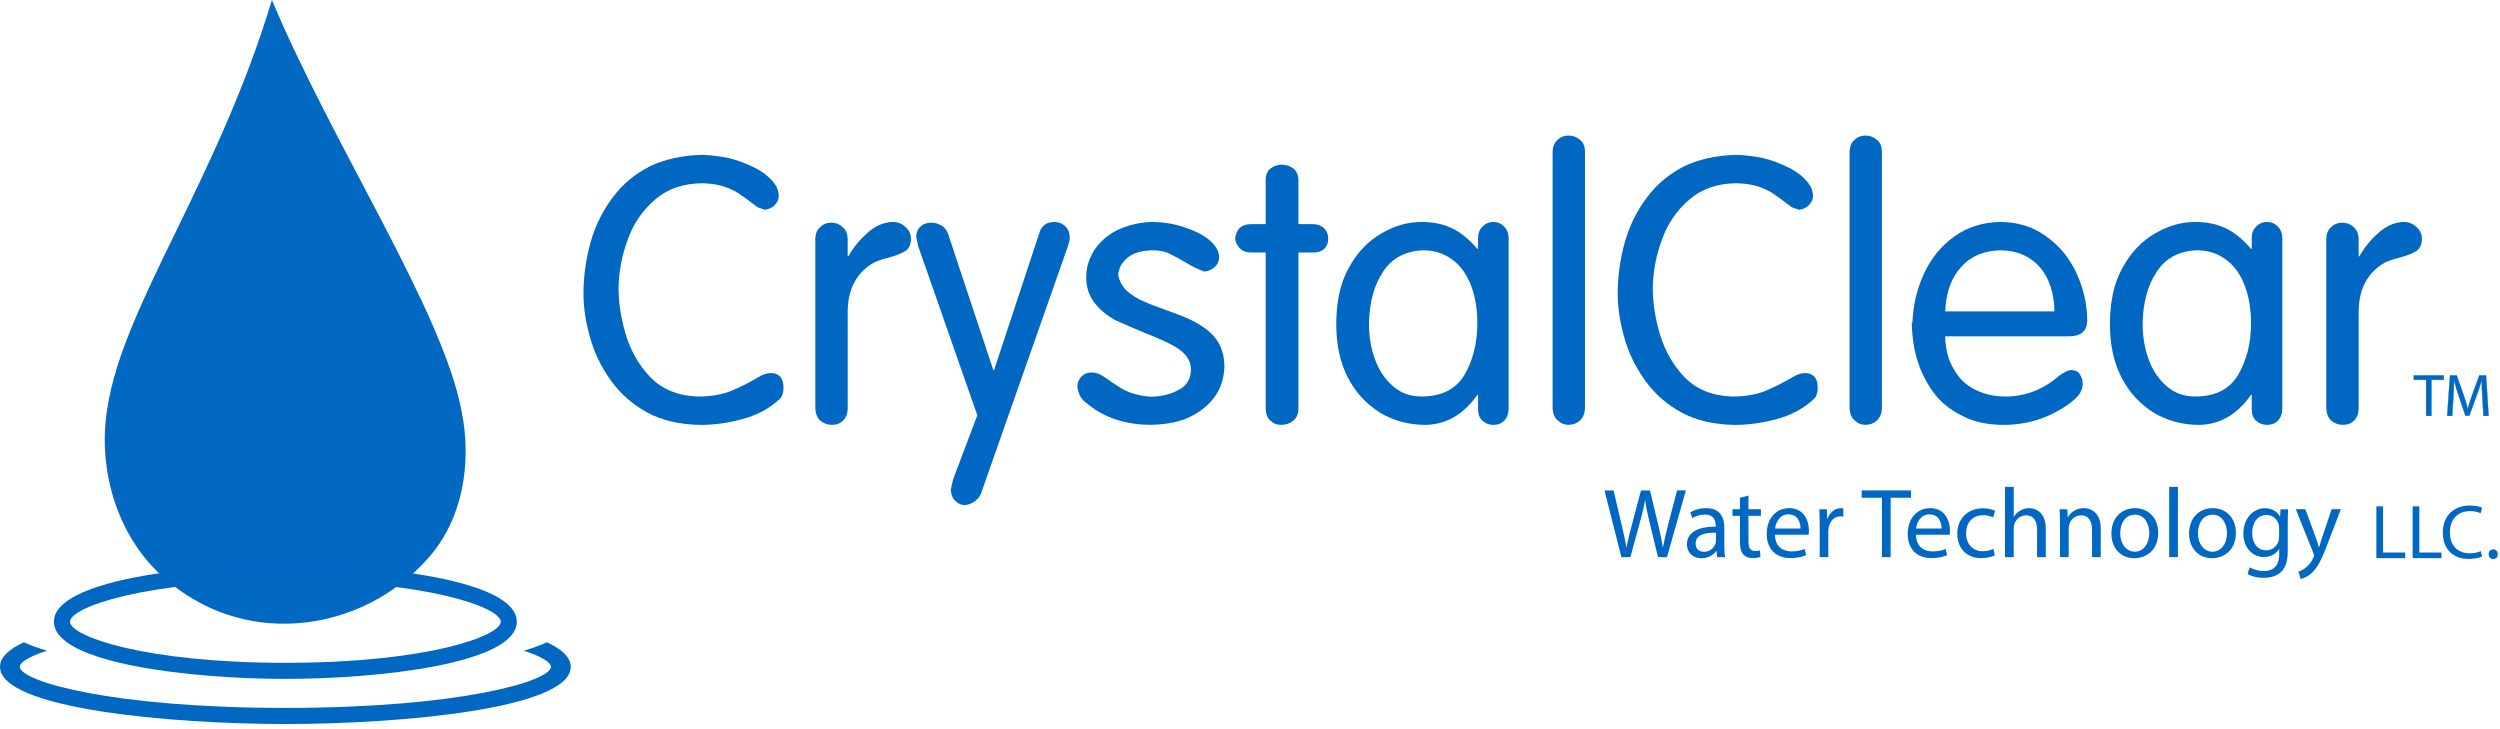 <svg xmlns="http://www.w3.org/2000/svg" width="449" height="131" viewBox="0 0 449 131" fill="none"><g clip-path="url(#clip0_13205_155)"><path d="M98.223 115.353C97.034 115.902 95.631 116.406 94.049 116.868C97.29 117.909 98.938 118.949 98.938 119.762C98.938 122.339 82.559 127.14 51.252 127.14C19.945 127.14 3.563 122.339 3.563 119.762C3.563 118.945 5.21 117.909 8.455 116.868C6.874 116.406 5.47 115.898 4.281 115.353C1.598 116.592 0.004 118.053 0.004 119.766C0.004 127.297 30.655 130.034 51.257 130.034C71.858 130.034 102.505 127.301 102.505 119.766C102.505 118.057 100.911 116.596 98.228 115.353H98.223Z" fill="#0068C3"></path><path d="M51.252 121.93C34.54 121.93 9.682 119.197 9.682 111.662C9.682 104.127 34.544 101.39 51.252 101.39C67.961 101.39 92.819 104.127 92.819 111.662C92.819 119.197 67.961 121.93 51.252 121.93ZM51.252 104.284C25.858 104.284 12.572 109.09 12.572 111.666C12.572 114.242 25.858 119.044 51.252 119.044C76.647 119.044 89.929 114.242 89.929 111.666C89.929 109.09 76.643 104.284 51.252 104.284Z" fill="#0068C3"></path><path d="M291.202 100.061L288.163 88.084H289.798L291.218 94.144C291.573 95.639 291.895 97.129 292.106 98.285H292.143C292.337 97.096 292.713 95.672 293.122 94.128L294.719 88.084H296.338L297.795 94.161C298.134 95.581 298.452 97.005 298.629 98.265H298.666C298.914 96.948 299.253 95.618 299.624 94.124L301.205 88.079H302.787L299.393 100.056H297.775L296.264 93.818C295.892 92.29 295.64 91.118 295.483 89.908H295.446C295.231 91.097 294.967 92.274 294.521 93.818L292.816 100.056H291.198L291.202 100.061Z" fill="#0068C3"></path><path d="M308.406 100.06L308.282 98.975H308.228C307.749 99.652 306.824 100.255 305.598 100.255C303.856 100.255 302.968 99.028 302.968 97.786C302.968 95.705 304.818 94.57 308.141 94.586V94.408C308.141 93.698 307.947 92.418 306.185 92.418C305.384 92.418 304.55 92.666 303.947 93.058L303.592 92.026C304.302 91.564 305.334 91.263 306.416 91.263C309.046 91.263 309.686 93.058 309.686 94.78V97.996C309.686 98.743 309.723 99.47 309.826 100.056H308.406V100.06ZM308.175 95.672C306.469 95.635 304.533 95.94 304.533 97.608C304.533 98.62 305.21 99.103 306.007 99.103C307.126 99.103 307.836 98.392 308.088 97.662C308.141 97.501 308.179 97.323 308.179 97.162V95.668L308.175 95.672Z" fill="#0068C3"></path><path d="M314.021 88.987V91.457H316.258V92.645H314.021V97.282C314.021 98.347 314.322 98.954 315.193 98.954C315.602 98.954 315.903 98.9 316.101 98.847L316.172 100.019C315.87 100.143 315.391 100.234 314.784 100.234C314.058 100.234 313.467 100.003 313.096 99.577C312.65 99.115 312.493 98.351 312.493 97.34V92.65H311.159V91.461H312.493V89.4L314.021 88.992V88.987Z" fill="#0068C3"></path><path d="M318.785 96.043C318.822 98.157 320.172 99.028 321.737 99.028C322.856 99.028 323.533 98.834 324.119 98.582L324.388 99.701C323.838 99.949 322.893 100.234 321.526 100.234C318.88 100.234 317.299 98.492 317.299 95.899C317.299 93.306 318.826 91.263 321.332 91.263C324.14 91.263 324.887 93.731 324.887 95.313C324.887 95.63 324.85 95.882 324.833 96.039H318.789L318.785 96.043ZM323.372 94.924C323.388 93.93 322.963 92.381 321.204 92.381C319.623 92.381 318.93 93.839 318.806 94.924H323.372Z" fill="#0068C3"></path><path d="M326.815 94.144C326.815 93.133 326.799 92.262 326.745 91.461H328.111L328.165 93.149H328.235C328.628 91.993 329.569 91.267 330.617 91.267C330.795 91.267 330.919 91.283 331.063 91.32V92.794C330.902 92.757 330.745 92.74 330.531 92.74C329.428 92.74 328.648 93.575 328.433 94.747C328.396 94.962 328.363 95.209 328.363 95.474V100.061H326.819V94.144H326.815Z" fill="#0068C3"></path><path d="M337.995 89.396H334.354V88.079H343.222V89.396H339.56V100.061H337.995V89.396Z" fill="#0068C3"></path><path d="M344.11 96.043C344.147 98.157 345.497 99.028 347.062 99.028C348.18 99.028 348.858 98.834 349.444 98.582L349.712 99.701C349.163 99.949 348.218 100.234 346.851 100.234C344.205 100.234 342.623 98.492 342.623 95.899C342.623 93.306 344.151 91.263 346.657 91.263C349.464 91.263 350.212 93.731 350.212 95.313C350.212 95.63 350.175 95.882 350.158 96.039H344.114L344.11 96.043ZM348.697 94.924C348.713 93.93 348.288 92.381 346.529 92.381C344.948 92.381 344.254 93.839 344.13 94.924H348.697Z" fill="#0068C3"></path><path d="M358.275 99.743C357.866 99.957 356.958 100.242 355.806 100.242C353.213 100.242 351.525 98.484 351.525 95.854C351.525 93.224 353.337 91.287 356.145 91.287C357.069 91.287 357.887 91.519 358.312 91.733L357.957 92.943C357.585 92.728 356.999 92.534 356.145 92.534C354.171 92.534 353.106 93.992 353.106 95.787C353.106 97.778 354.386 99.004 356.091 99.004C356.979 99.004 357.565 98.772 358.011 98.578L358.279 99.751L358.275 99.743Z" fill="#0068C3"></path><path d="M360.104 87.444H361.669V92.811H361.706C361.953 92.365 362.346 91.977 362.825 91.708C363.287 91.44 363.836 91.263 364.422 91.263C365.578 91.263 367.424 91.973 367.424 94.941V100.061H365.859V95.119C365.859 93.731 365.343 92.559 363.869 92.559C362.858 92.559 362.057 93.269 361.772 94.124C361.681 94.338 361.664 94.57 361.664 94.871V100.061H360.1V87.444H360.104Z" fill="#0068C3"></path><path d="M369.967 93.789C369.967 92.901 369.951 92.171 369.897 91.461H371.284L371.375 92.881H371.412C371.837 92.063 372.832 91.263 374.257 91.263C375.446 91.263 377.295 91.973 377.295 94.924V100.06H375.731V95.102C375.731 93.715 375.214 92.559 373.741 92.559C372.708 92.559 371.912 93.285 371.643 94.157C371.573 94.351 371.536 94.619 371.536 94.883V100.056H369.971V93.781L369.967 93.789Z" fill="#0068C3"></path><path d="M387.613 95.688C387.613 98.871 385.408 100.255 383.331 100.255C381.003 100.255 379.207 98.549 379.207 95.829C379.207 92.951 381.09 91.263 383.472 91.263C385.854 91.263 387.613 93.058 387.613 95.688ZM380.788 95.779C380.788 97.662 381.874 99.086 383.402 99.086C384.929 99.086 386.015 97.682 386.015 95.746C386.015 94.289 385.288 92.439 383.439 92.439C381.589 92.439 380.792 94.144 380.792 95.779H380.788Z" fill="#0068C3"></path><path d="M389.586 87.444H391.151V100.061H389.586V87.444Z" fill="#0068C3"></path><path d="M401.567 95.688C401.567 98.871 399.363 100.255 397.286 100.255C394.957 100.255 393.161 98.549 393.161 95.829C393.161 92.951 395.044 91.263 397.426 91.263C399.809 91.263 401.567 93.058 401.567 95.688ZM394.743 95.779C394.743 97.662 395.829 99.086 397.356 99.086C398.884 99.086 399.97 97.682 399.97 95.746C399.97 94.289 399.243 92.439 397.393 92.439C395.544 92.439 394.747 94.144 394.747 95.779H394.743Z" fill="#0068C3"></path><path d="M410.947 91.461C410.91 92.084 410.877 92.778 410.877 93.826V98.822C410.877 100.795 410.485 102.005 409.651 102.748C408.817 103.529 407.607 103.78 406.522 103.78C405.436 103.78 404.354 103.533 403.66 103.07L404.053 101.881C404.622 102.236 405.51 102.558 406.575 102.558C408.173 102.558 409.35 101.724 409.35 99.557V98.599H409.313C408.834 99.4 407.909 100.04 406.575 100.04C404.441 100.04 402.913 98.228 402.913 95.845C402.913 92.93 404.816 91.279 406.786 91.279C408.28 91.279 409.098 92.059 409.469 92.774H409.507L409.577 91.477H410.943L410.947 91.461ZM409.329 94.854C409.329 94.586 409.313 94.355 409.238 94.144C408.953 93.236 408.19 92.493 407.054 92.493C405.56 92.493 404.494 93.756 404.494 95.746C404.494 97.435 405.349 98.838 407.038 98.838C407.996 98.838 408.867 98.236 409.205 97.241C409.296 96.972 409.329 96.671 409.329 96.407V94.863V94.854Z" fill="#0068C3"></path><path d="M414.04 91.461L415.922 96.543C416.116 97.113 416.331 97.786 416.471 98.302H416.509C416.67 97.786 416.847 97.129 417.058 96.506L418.763 91.457H420.414L418.069 97.588C416.95 100.539 416.187 102.046 415.117 102.971C414.354 103.648 413.59 103.912 413.198 103.983L412.805 102.666C413.198 102.542 413.714 102.294 414.172 101.902C414.597 101.563 415.13 100.961 415.489 100.16C415.559 99.999 415.613 99.875 415.613 99.788C415.613 99.701 415.576 99.573 415.505 99.379L412.322 91.452H414.027L414.04 91.461Z" fill="#0068C3"></path><path d="M426.797 90.941H427.998V99.235H431.974V100.242H426.797V90.941Z" fill="#0068C3"></path><path d="M433.308 90.941H434.509V99.235H438.485V100.242H433.308V90.941Z" fill="#0068C3"></path><path d="M445.784 99.941C445.343 100.16 444.459 100.383 443.328 100.383C440.706 100.383 438.733 98.727 438.733 95.676C438.733 92.625 440.706 90.792 443.592 90.792C444.752 90.792 445.483 91.04 445.801 91.205L445.512 92.183C445.058 91.965 444.405 91.795 443.633 91.795C441.454 91.795 440.004 93.191 440.004 95.631C440.004 97.91 441.317 99.371 443.58 99.371C444.311 99.371 445.058 99.218 445.541 98.983L445.789 99.937L445.784 99.941Z" fill="#0068C3"></path><path d="M446.957 99.528C446.957 99.016 447.304 98.657 447.787 98.657C448.27 98.657 448.6 99.016 448.6 99.528C448.6 100.04 448.282 100.399 447.77 100.399C447.287 100.399 446.957 100.028 446.957 99.528Z" fill="#0068C3"></path><path d="M139.051 32.905C139.596 33.623 139.868 34.383 139.868 35.192C139.868 35.803 139.617 36.356 139.117 36.856C138.659 37.314 138.081 37.587 137.387 37.673C136.557 37.434 136.07 37.248 135.917 37.116C135.484 36.79 135.013 36.435 134.514 36.055C134.01 35.675 133.61 35.386 133.304 35.192C132.433 34.519 131.434 33.987 130.298 33.594C129.254 33.202 127.916 32.975 126.281 32.909C122.817 32.909 119.969 33.867 117.723 35.779C115.415 37.76 113.759 40.163 112.76 42.991C111.716 45.774 111.158 48.66 111.092 51.641C111.092 54.361 111.517 57.144 112.368 59.993C113.239 62.953 114.709 65.529 116.777 67.725C118.912 69.922 121.761 71.086 125.332 71.218C127.553 71.218 129.489 70.905 131.145 70.273C132.842 69.596 134.65 68.683 136.566 67.527C137.218 67.181 137.874 67.003 138.527 67.003C139.224 67.003 139.778 67.243 140.191 67.725C140.537 68.204 140.715 68.824 140.715 69.588C140.715 70.632 140.43 71.371 139.864 71.809C138.081 73.431 135.913 74.579 133.366 75.26C130.839 75.962 128.304 76.313 125.757 76.313C122.033 76.247 118.862 75.504 116.236 74.075C113.611 72.647 111.431 70.727 109.688 68.312C107.946 65.851 106.716 63.304 105.998 60.67C105.192 57.862 104.792 55.228 104.792 52.768C104.792 49.609 105.238 46.455 106.13 43.297C106.98 40.382 108.318 37.723 110.147 35.328C111.889 33.021 114.098 31.192 116.777 29.842C119.411 28.599 122.45 27.926 125.885 27.814C127.28 27.814 128.924 28 130.815 28.372C132.231 28.698 133.799 29.276 135.517 30.102C137.02 30.861 138.196 31.799 139.047 32.909L139.051 32.905Z" fill="#0068C3"></path><path d="M146.429 42.999C146.429 42.041 146.71 41.311 147.279 40.811C147.824 40.266 148.497 39.994 149.302 39.994C150.107 39.994 150.793 40.266 151.358 40.811C151.945 41.315 152.242 42.041 152.242 42.999V46.034H152.374C153.245 44.465 154.389 43.061 155.805 41.823C157.176 40.58 158.666 39.928 160.276 39.862C161.213 39.862 161.985 40.155 162.596 40.745C163.269 41.331 163.608 42.041 163.608 42.867C163.608 43.891 163.269 44.63 162.596 45.088C161.899 45.522 160.875 45.926 159.529 46.294C158.464 46.554 157.613 46.839 156.982 47.144C155.433 48.016 154.261 49.196 153.452 50.687C152.646 52.177 152.246 53.969 152.246 56.058V73.299C152.246 74.236 151.974 74.975 151.429 75.52C150.904 76.044 150.244 76.305 149.439 76.305C148.633 76.305 147.915 76.044 147.283 75.52C146.718 74.934 146.433 74.15 146.433 73.171V42.995L146.429 42.999Z" fill="#0068C3"></path><path d="M175.523 74.575L164.879 44.139C164.859 44.007 164.834 43.883 164.813 43.763C164.793 43.643 164.752 43.466 164.698 43.226C164.644 42.987 164.595 42.781 164.553 42.607C164.553 41.777 164.813 41.137 165.338 40.679C165.796 40.221 166.448 39.994 167.299 39.994C167.931 39.994 168.55 40.179 169.161 40.551C169.706 40.898 170.086 41.41 170.304 42.087L178.401 66.479H178.533L186.629 41.955C187.021 40.559 187.938 39.862 189.374 39.862C190.113 39.862 190.758 40.113 191.298 40.613C191.843 41.092 192.116 41.798 192.116 42.735C192.116 43.082 192.017 43.553 191.823 44.139L176.378 88.096C176.184 88.88 175.779 89.5 175.172 89.958C174.516 90.457 173.855 90.709 173.178 90.709C172.612 90.709 172.08 90.457 171.576 89.958C171.097 89.52 170.825 88.856 170.759 87.964C170.866 87.398 171.01 86.766 171.184 86.069L175.527 74.575H175.523Z" fill="#0068C3"></path><path d="M195.084 72.354C194.213 71.767 193.681 70.809 193.487 69.48C193.487 68.782 193.738 68.163 194.238 67.618C194.717 67.139 195.316 66.9 196.034 66.9C196.641 66.9 197.219 67.052 197.764 67.358C198.156 67.573 198.854 68.043 199.853 68.762C200.332 69.088 200.93 69.468 201.649 69.905C203.086 70.665 204.741 71.111 206.611 71.243C208.482 71.243 210.17 70.843 211.673 70.037C213.151 69.274 213.894 68.043 213.894 66.347C213.894 64.757 212.982 63.419 211.153 62.329C210.129 61.698 208.411 60.905 205.992 59.947C203.771 59.035 201.855 58.205 200.245 57.466C198.767 56.636 197.578 55.658 196.686 54.526C195.621 53.222 195.084 51.632 195.084 49.758C195.084 48.061 195.576 46.438 196.554 44.894C197.599 43.371 198.961 42.182 200.633 41.336C202.615 40.423 204.65 39.932 206.739 39.866C209.002 39.866 211.116 40.225 213.073 40.943C215.034 41.62 216.524 42.446 217.548 43.425C218.485 44.337 218.952 45.254 218.952 46.166C218.952 46.843 218.712 47.417 218.233 47.896C217.709 48.375 217.09 48.668 216.371 48.775C215.327 48.449 214.229 47.925 213.073 47.206C211.962 46.554 210.897 45.976 209.873 45.477C209.287 45.192 208.436 45.018 207.326 44.952C205.17 44.952 203.593 45.377 202.59 46.224C201.48 47.095 200.893 48.164 200.827 49.423C201.067 50.534 201.579 51.471 202.363 52.231C203.362 53.081 204.357 53.701 205.336 54.093C206.38 54.572 207.685 55.084 209.254 55.629C210.777 56.174 211.855 56.574 212.486 56.834C215.12 57.924 217.015 59.175 218.171 60.591C219.323 62.007 219.901 63.77 219.901 65.88C219.835 67.82 219.323 69.505 218.365 70.942C217.387 72.465 215.917 73.737 213.956 74.761C212.107 75.718 209.7 76.23 206.739 76.296C202.058 76.296 198.173 74.979 195.08 72.345L195.084 72.354Z" fill="#0068C3"></path><path d="M227.316 45.348H224.703C223.852 45.348 223.188 45.109 222.713 44.63C222.189 44.106 221.895 43.519 221.829 42.867C222.023 41.125 222.981 40.254 224.703 40.254H227.316V32.319C227.316 31.447 227.589 30.77 228.134 30.296C228.741 29.817 229.43 29.577 230.19 29.577C230.949 29.577 231.693 29.817 232.345 30.296C232.91 30.774 233.195 31.493 233.195 32.451V40.254H235.809C236.614 40.254 237.287 40.505 237.832 41.005C238.311 41.484 238.55 42.103 238.55 42.867C238.55 43.586 238.331 44.172 237.898 44.63C237.373 45.109 236.767 45.348 236.069 45.348H233.195V73.431C233.195 74.323 232.89 75.025 232.283 75.537C231.676 76.049 230.933 76.305 230.062 76.305C229.302 76.305 228.658 76.044 228.138 75.52C227.593 75.041 227.32 74.302 227.32 73.299V45.344L227.316 45.348Z" fill="#0068C3"></path><path d="M265.46 44.696V42.735C265.46 41.885 265.733 41.199 266.278 40.679C266.802 40.134 267.442 39.862 268.202 39.862C268.961 39.862 269.605 40.134 270.13 40.679C270.675 41.203 270.947 41.93 270.947 42.867V73.303C270.947 74.282 270.675 75.045 270.13 75.59C269.651 76.069 269.007 76.309 268.202 76.309C267.463 76.309 266.819 76.065 266.278 75.586C265.733 75.103 265.46 74.426 265.46 73.551V70.921H265.328C262.847 74.447 259.742 76.243 256.022 76.309C253.041 76.309 250.317 75.578 247.86 74.121C245.354 72.552 243.418 70.43 242.047 67.754C240.676 65.079 239.991 61.908 239.991 58.25C239.991 54.155 240.742 50.773 242.245 48.094C243.748 45.353 245.717 43.28 248.153 41.889C250.482 40.539 252.868 39.862 255.304 39.862C257.393 39.862 259.222 40.245 260.791 41.005C262.294 41.703 263.805 42.933 265.332 44.696H265.464H265.46ZM245.866 58.102C245.866 60.451 246.225 62.594 246.944 64.526C247.662 66.503 248.727 68.105 250.143 69.319C251.539 70.582 253.256 71.21 255.304 71.21C258.875 71.21 261.431 69.938 262.979 67.395C264.548 64.72 265.328 61.623 265.328 58.098C265.328 55.426 264.924 53.085 264.123 51.087C263.293 49.044 262.162 47.532 260.725 46.554C259.267 45.489 257.591 44.956 255.696 44.956H255.564C252.385 45.088 250.003 46.36 248.413 48.771C246.783 51.207 245.932 54.316 245.866 58.098V58.102Z" fill="#0068C3"></path><path d="M278.849 27.418C278.849 26.419 279.13 25.668 279.7 25.164C280.245 24.619 280.918 24.346 281.723 24.346C282.482 24.346 283.164 24.598 283.762 25.098C284.361 25.597 284.662 26.328 284.662 27.286V73.167C284.662 74.145 284.369 74.93 283.779 75.516C283.193 76.04 282.507 76.301 281.723 76.301C280.938 76.301 280.286 76.016 279.7 75.45C279.134 74.905 278.849 74.145 278.849 73.163V27.41V27.418Z" fill="#0068C3"></path><path d="M324.796 32.905C325.341 33.623 325.614 34.383 325.614 35.192C325.614 35.803 325.362 36.356 324.862 36.856C324.404 37.314 323.826 37.587 323.133 37.673C322.303 37.434 321.816 37.248 321.663 37.116C321.229 36.79 320.759 36.435 320.259 36.055C319.755 35.675 319.355 35.386 319.049 35.192C318.178 34.519 317.179 33.987 316.044 33.594C314.999 33.202 313.662 32.975 312.027 32.909C308.563 32.909 305.714 33.867 303.468 35.779C301.16 37.76 299.505 40.163 298.506 42.991C297.461 45.774 296.904 48.66 296.838 51.641C296.838 54.361 297.263 57.144 298.113 59.993C298.984 62.953 300.454 65.529 302.523 67.725C304.657 69.922 307.506 71.086 311.077 71.218C313.298 71.218 315.235 70.905 316.89 70.273C318.587 69.596 320.395 68.683 322.311 67.527C322.963 67.181 323.62 67.003 324.272 67.003C324.97 67.003 325.523 67.243 325.936 67.725C326.283 68.204 326.46 68.824 326.46 69.588C326.46 70.632 326.175 71.371 325.61 71.809C323.826 73.431 321.659 74.579 319.111 75.26C316.585 75.962 314.05 76.313 311.502 76.313C307.778 76.247 304.608 75.504 301.982 74.075C299.356 72.647 297.176 70.727 295.434 68.312C293.692 65.851 292.461 63.304 291.743 60.67C290.938 57.862 290.537 55.228 290.537 52.768C290.537 49.609 290.983 46.455 291.875 43.297C292.726 40.382 294.063 37.723 295.892 35.328C297.634 33.021 299.843 31.192 302.523 29.842C305.157 28.599 308.195 27.926 311.63 27.814C313.026 27.814 314.669 28 316.56 28.372C317.976 28.698 319.545 29.276 321.262 30.102C322.765 30.861 323.942 31.799 324.792 32.909L324.796 32.905Z" fill="#0068C3"></path><path d="M332.178 27.418C332.178 26.419 332.459 25.668 333.029 25.164C333.574 24.619 334.247 24.346 335.052 24.346C335.811 24.346 336.493 24.598 337.091 25.098C337.69 25.597 337.991 26.328 337.991 27.286V73.167C337.991 74.145 337.698 74.93 337.108 75.516C336.522 76.04 335.836 76.301 335.052 76.301C334.267 76.301 333.615 76.016 333.029 75.45C332.463 74.905 332.178 74.145 332.178 73.163V27.41V27.418Z" fill="#0068C3"></path><path d="M343.478 57.792C343.61 54.724 344.304 51.826 345.567 49.105C346.851 46.343 348.656 44.131 350.988 42.479C353.317 40.803 356.05 39.932 359.183 39.866C362.317 39.866 365.038 40.696 367.346 42.347C369.761 44.023 371.615 46.232 372.899 48.973C374.203 51.781 374.86 54.634 374.86 57.532C374.86 59.448 373.762 60.406 371.561 60.406H349.353C349.419 62.812 349.94 64.79 350.922 66.33C351.814 67.957 353.098 69.183 354.778 70.009C356.434 70.814 358.238 71.214 360.199 71.214C363.725 71.214 366.916 69.988 369.769 67.535C370.727 66.817 371.47 66.462 371.99 66.462C372.688 66.462 373.2 66.714 373.526 67.213C373.873 67.692 374.051 68.27 374.051 68.943C374.051 69.728 373.766 70.446 373.2 71.103C372.023 72.411 370.174 73.629 367.647 74.765C365.207 75.797 362.618 76.309 359.873 76.309C356.913 76.309 354.398 75.751 352.326 74.633C350.129 73.543 348.408 72.118 347.165 70.355C345.836 68.485 344.878 66.524 344.292 64.48C343.726 62.59 343.412 60.467 343.346 58.118L343.478 57.858V57.792ZM349.357 55.93H368.985C368.919 52.644 368.056 50.01 366.4 48.028C364.654 46.046 362.354 45.022 359.497 44.96C356.487 44.96 354.097 45.918 352.334 47.834C350.501 49.75 349.51 52.45 349.357 55.93Z" fill="#0068C3"></path><path d="M404.412 44.696V42.735C404.412 41.885 404.685 41.199 405.23 40.679C405.754 40.134 406.394 39.862 407.154 39.862C407.913 39.862 408.557 40.134 409.082 40.679C409.627 41.203 409.899 41.93 409.899 42.867V73.303C409.899 74.282 409.627 75.045 409.082 75.59C408.603 76.069 407.959 76.309 407.154 76.309C406.415 76.309 405.77 76.065 405.23 75.586C404.685 75.103 404.412 74.426 404.412 73.551V70.921H404.28C401.799 74.447 398.694 76.243 394.974 76.309C391.993 76.309 389.268 75.578 386.812 74.121C384.306 72.552 382.37 70.43 380.999 67.754C379.628 65.075 378.943 61.908 378.943 58.25C378.943 54.155 379.694 50.773 381.197 48.094C382.7 45.353 384.669 43.28 387.105 41.889C389.434 40.539 391.82 39.862 394.256 39.862C396.345 39.862 398.174 40.245 399.743 41.005C401.246 41.703 402.757 42.933 404.284 44.696H404.416H404.412ZM384.818 58.102C384.818 60.451 385.177 62.594 385.895 64.526C386.614 66.503 387.679 68.105 389.095 69.319C390.491 70.582 392.208 71.21 394.256 71.21C397.827 71.21 400.383 69.938 401.931 67.395C403.5 64.72 404.28 61.623 404.28 58.098C404.28 55.426 403.875 53.085 403.074 51.087C402.245 49.044 401.113 47.532 399.677 46.554C398.219 45.489 396.543 44.956 394.648 44.956H394.516C391.337 45.088 388.955 46.36 387.365 48.771C385.734 51.207 384.884 54.316 384.818 58.098V58.102Z" fill="#0068C3"></path><path d="M417.801 42.999C417.801 42.041 418.086 41.311 418.652 40.811C419.197 40.266 419.874 39.994 420.675 39.994C421.476 39.994 422.165 40.266 422.731 40.811C423.321 41.315 423.614 42.041 423.614 42.999V46.034H423.746C424.617 44.465 425.761 43.061 427.173 41.823C428.548 40.58 430.038 39.928 431.648 39.862C432.582 39.862 433.358 40.155 433.965 40.745C434.642 41.331 434.976 42.041 434.976 42.867C434.976 43.891 434.638 44.63 433.965 45.088C433.271 45.522 432.247 45.926 430.897 46.294C429.832 46.554 428.977 46.839 428.35 47.144C426.806 48.016 425.629 49.196 424.824 50.687C424.019 52.177 423.618 53.969 423.618 56.058V73.299C423.618 74.236 423.346 74.975 422.801 75.52C422.277 76.044 421.612 76.305 420.807 76.305C420.002 76.305 419.283 76.044 418.652 75.52C418.086 74.934 417.801 74.15 417.801 73.171V42.995V42.999Z" fill="#0068C3"></path><path d="M435.732 68.217H433.519V67.42H438.902V68.217H436.681V74.686H435.732V68.217Z" fill="#0068C3" stroke="#0068C3" stroke-width="0.056" stroke-miterlimit="10"></path><path d="M445.838 71.495C445.785 70.483 445.719 69.261 445.731 68.357H445.698C445.45 69.208 445.149 70.116 444.781 71.119L443.497 74.645H442.787L441.611 71.181C441.264 70.157 440.975 69.22 440.768 68.357H440.748C440.727 69.261 440.673 70.483 440.607 71.569L440.413 74.686H439.517L440.025 67.416H441.223L442.461 70.933C442.763 71.829 443.01 72.626 443.196 73.382H443.229C443.411 72.647 443.671 71.85 443.997 70.933L445.293 67.416H446.491L446.945 74.686H446.028L445.847 71.495H445.838Z" fill="#0068C3" stroke="#0068C3" stroke-width="0.056" stroke-miterlimit="10"></path><path opacity="0.99" fill-rule="evenodd" clip-rule="evenodd" d="M48.841 0C59.803 26.217 79.665 55.98 82.943 74.063C84.743 83.146 83.146 93.422 76.705 100.461C65.178 113.305 45.035 116.426 30.708 104.821C20.919 97.15 17.468 84.137 19.276 73.34C22.084 54.832 39.023 32.517 48.841 0Z" fill="#0068C3"></path></g><defs><clipPath id="clip0_13205_155"><rect width="448.6" height="130.03" fill="white"></rect></clipPath></defs></svg>